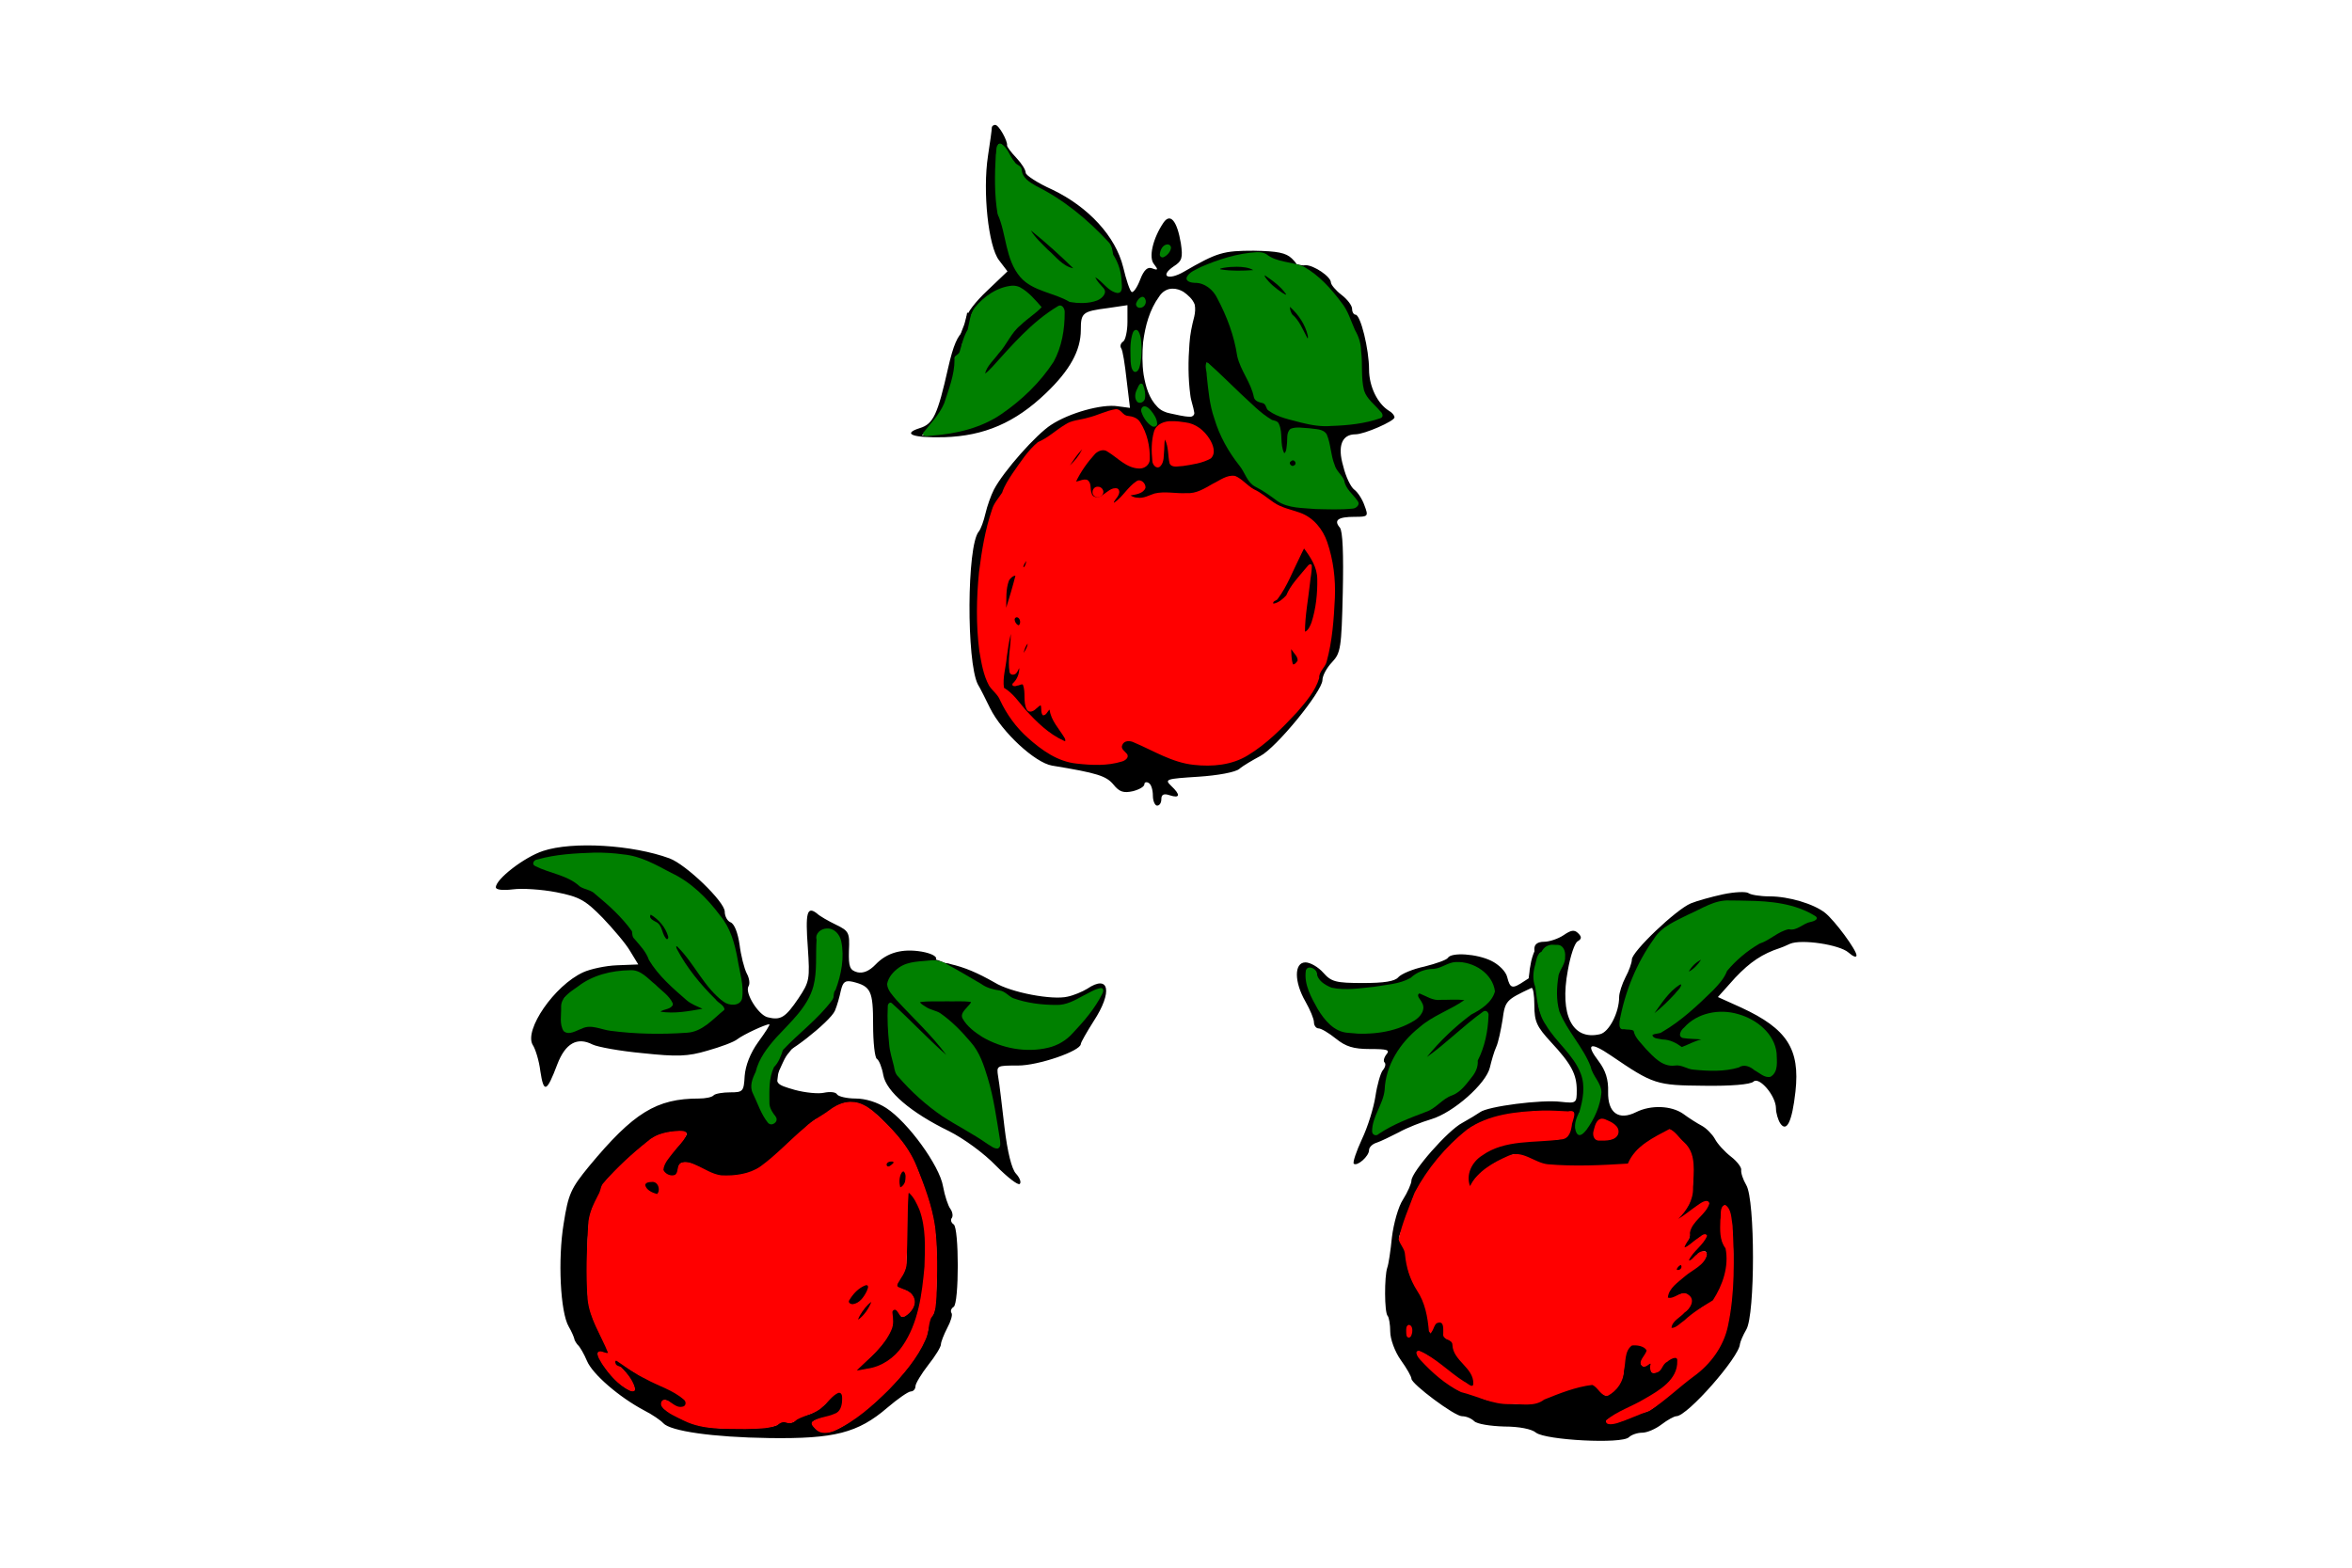 <?xml version="1.0" encoding="UTF-8" standalone="no"?>
<!-- Generator: Adobe Illustrator 24.1.2, SVG Export Plug-In . SVG Version: 6.00 Build 0)  -->

<svg
   version="1.1"
   id="Слой_1"
   x="0px"
   y="0px"
   viewBox="0 0 900 600"
   style="enable-background:new 0 0 900 600;"
   xml:space="preserve"
   sodipodi:docname="Флаг_муниципального_района_«Корочанский_район».svg"
   inkscape:version="1.2.1 (9c6d41e410, 2022-07-14)"
   xmlns:inkscape="http://www.inkscape.org/namespaces/inkscape"
   xmlns:sodipodi="http://sodipodi.sourceforge.net/DTD/sodipodi-0.dtd"
   xmlns="http://www.w3.org/2000/svg"
   xmlns:svg="http://www.w3.org/2000/svg"><defs
   id="defs131" /><sodipodi:namedview
   id="namedview129"
   pagecolor="#ffffff"
   bordercolor="#000000"
   borderopacity="0.25"
   inkscape:showpageshadow="2"
   inkscape:pageopacity="0.0"
   inkscape:pagecheckerboard="0"
   inkscape:deskcolor="#d1d1d1"
   showgrid="false"
   inkscape:zoom="3.7900923"
   inkscape:cx="493.91937"
   inkscape:cy="462.91749"
   inkscape:window-width="1920"
   inkscape:window-height="991"
   inkscape:window-x="-9"
   inkscape:window-y="-9"
   inkscape:window-maximized="1"
   inkscape:current-layer="g1398" />
<style
   type="text/css"
   id="style98">
	.st0{fill:#FFFFFF;}
	.st1{fill:#0083D6;}
	.st2{fill:#364334;stroke:#FFFFFE;stroke-width:2.835;stroke-miterlimit:11.339;}
	.st3{fill:#FFFFFF;stroke:#D6D6D6;stroke-width:0.312;stroke-miterlimit:11.339;}
	.st4{fill:#07819B;stroke:#077B93;stroke-width:1.926;}
	.st5{fill:#FFFFFF;stroke:#F4F4F4;stroke-width:2.084;}
</style>
<path
   class="st0"
   d="M0,0h900v600H0V0z"
   id="path100" />


<g
   id="g1398"
   transform="matrix(1.622,0,0,1.579,145.948,17.797)"><g
     transform="matrix(0.1,0,0,-0.1,0,353)"
     fill="#000000"
     stroke="none"
     id="g118"><path
       d="m 1440,3333 c 0,-5 -4,-35 -9,-68 -13,-87 1,-220 26,-253 l 20,-27 -48,-47 c -27,-26 -49,-55 -48,-65 0,-16 1,-16 9,2 12,31 53,64 86,71 23,4 34,0 54,-21 l 25,-27 -38,-31 c -20,-18 -37,-36 -37,-41 0,-4 -13,-24 -30,-43 -16,-18 -30,-39 -30,-46 1,-11 13,0 70,68 28,34 101,95 112,95 11,0 10,-44 -3,-95 -8,-32 -27,-61 -68,-104 -63,-66 -124,-99 -202,-108 l -54,-6 28,32 c 15,18 30,45 33,59 3,15 10,40 15,56 5,15 6,32 3,37 -3,5 0,9 5,9 6,0 11,10 11,23 0,13 6,29 13,36 10,11 8,11 -9,1 -14,-9 -25,-34 -37,-89 -25,-114 -35,-136 -67,-146 -43,-14 -16,-24 58,-22 94,3 167,35 240,107 56,55 82,103 82,153 0,42 4,45 64,53 l 46,7 v -41 c 0,-22 -5,-44 -10,-47 -6,-4 -8,-11 -5,-16 4,-5 9,-40 13,-77 l 8,-68 -29,4 c -37,6 -114,-16 -157,-45 -35,-23 -112,-112 -135,-157 -7,-14 -16,-40 -20,-58 -4,-18 -11,-38 -16,-44 -28,-35 -29,-315 -2,-370 6,-10 19,-37 29,-58 28,-58 106,-132 146,-139 107,-18 128,-25 145,-46 14,-18 24,-21 46,-16 15,4 27,11 27,17 0,5 5,6 10,3 6,-3 10,-17 10,-31 0,-13 5,-24 10,-24 6,0 10,7 10,16 0,11 6,14 20,9 24,-8 26,1 3,23 -16,16 -12,17 64,22 46,3 88,11 97,19 9,8 31,21 49,31 38,20 146,156 147,184 0,11 10,30 23,44 20,22 22,34 25,168 2,93 0,150 -7,158 -15,18 -4,26 35,26 32,0 33,1 23,28 -5,15 -16,32 -24,38 -8,6 -20,31 -26,57 -14,49 -3,77 29,77 21,0 92,32 92,41 0,5 -6,12 -13,16 -27,17 -47,59 -47,100 0,49 -20,133 -32,133 -4,0 -8,6 -8,14 0,8 -11,23 -25,34 -14,11 -25,25 -25,30 0,14 -40,42 -60,42 -13,-1 -13,-2 1,-10 36,-21 89,-83 101,-118 6,-20 16,-41 20,-46 4,-6 8,-39 8,-73 0,-55 4,-67 25,-89 14,-14 25,-27 25,-28 0,-11 -108,-28 -145,-23 -66,9 -125,30 -125,44 0,7 -7,13 -15,13 -8,0 -15,7 -15,15 0,8 -9,30 -20,50 -11,20 -20,44 -20,54 0,28 -31,113 -52,144 -12,17 -28,27 -45,27 -38,0 -23,20 32,42 61,24 125,34 134,20 3,-5 22,-13 41,-17 34,-7 34,-6 18,11 -14,14 -34,18 -90,19 -72,0 -86,-4 -165,-51 -37,-22 -58,-11 -24,13 20,13 22,21 17,56 -9,55 -25,74 -41,50 -25,-38 -36,-85 -22,-101 10,-13 9,-15 -4,-10 -11,5 -20,-3 -29,-27 -7,-19 -16,-32 -20,-30 -4,2 -13,29 -20,60 -18,75 -82,146 -167,188 -35,16 -63,35 -63,41 0,7 -10,23 -22,36 -13,14 -22,27 -22,30 2,10 -19,50 -28,50 -4,0 -8,-3 -8,-7 z m 61,-93 c 5,0 9,-8 9,-18 0,-13 17,-26 53,-43 48,-22 171,-132 159,-144 -3,-2 0,-10 5,-17 15,-19 24,-76 13,-83 -6,-3 -21,6 -35,22 -13,15 -25,23 -25,17 0,-6 7,-17 15,-24 12,-10 13,-16 4,-26 -12,-15 -71,-19 -83,-6 -4,4 -11,7 -14,8 -9,1 -43,14 -68,26 -29,14 -53,58 -60,112 -4,26 -11,49 -15,52 -10,6 -12,167 -2,177 3,4 13,-6 21,-23 8,-16 18,-30 23,-30 z m 351,-212 c -7,-7 -12,-8 -12,-2 0,14 12,26 19,19 2,-3 -1,-11 -7,-17 z m 52,-107 c 15,-16 16,-25 7,-58 -13,-46 -14,-157 -2,-199 10,-34 13,-33 -52,-19 -70,15 -80,201 -15,283 15,18 42,15 62,-7 z m -104,-11 c 0,-5 -5,-10 -11,-10 -5,0 -7,5 -4,10 3,6 8,10 11,10 2,0 4,-4 4,-10 z m -10,-114 c 0,-25 -4,-48 -10,-51 -6,-4 -10,13 -10,44 0,28 5,51 10,51 6,0 10,-20 10,-44 z m 315,-176 c 11,0 15,-11 15,-40 0,-22 5,-40 10,-40 6,0 10,15 10,33 0,32 0,32 45,29 44,-4 44,-4 51,-48 3,-25 13,-51 20,-59 8,-7 14,-18 14,-24 0,-6 9,-20 20,-31 28,-28 11,-33 -84,-28 -58,2 -80,8 -98,24 -13,12 -31,24 -41,27 -9,4 -20,15 -24,24 -3,10 -12,25 -19,33 -36,44 -64,112 -70,176 l -7,68 71,-72 c 39,-40 78,-72 87,-72 z m -309,53 c -11,-11 -19,6 -11,24 8,17 8,17 12,0 3,-10 2,-21 -1,-24 z m 30,-60 c -8,-9 -36,30 -29,40 3,5 12,-1 20,-13 8,-12 12,-24 9,-27 z m -81,27 c 3,-5 15,-10 25,-10 20,0 40,-50 40,-97 0,-32 -39,-30 -75,3 -34,31 -47,26 -83,-30 -23,-37 -23,-38 -3,-31 17,5 21,2 21,-14 0,-29 18,-36 41,-15 22,20 38,12 19,-11 -7,-8 -8,-15 -3,-15 5,0 19,14 32,30 12,17 26,28 32,25 16,-11 10,-23 -13,-28 -21,-3 -22,-4 -4,-12 11,-5 26,-3 38,4 12,7 36,10 61,6 28,-4 50,-1 67,9 67,40 69,41 93,18 13,-12 27,-22 31,-22 4,0 16,-9 28,-20 11,-10 35,-22 52,-26 62,-13 90,-57 101,-155 7,-67 -10,-215 -26,-225 -5,-3 -9,-11 -9,-19 0,-42 -123,-174 -187,-201 -55,-24 -131,-17 -193,16 -30,17 -60,30 -67,30 -19,0 -27,-21 -12,-31 37,-22 -69,-38 -136,-19 -50,14 -126,83 -146,134 -7,17 -18,34 -25,38 -20,13 -38,109 -37,198 2,101 27,236 48,260 8,9 15,20 15,24 0,14 72,116 82,116 6,0 23,11 40,25 16,14 37,25 46,26 9,0 33,6 52,13 45,18 48,18 55,6 z m 161,-26 c 38,-8 72,-69 45,-83 -9,-4 -33,-11 -53,-14 -36,-5 -38,-4 -38,21 0,15 -4,33 -9,41 -5,8 -8,0 -7,-24 0,-22 -4,-40 -11,-42 -9,-3 -13,8 -13,39 0,64 18,76 86,62 z m -206,-164 c 0,-5 -4,-10 -10,-10 -5,0 -10,5 -10,10 0,6 5,10 10,10 6,0 10,-4 10,-10 z"
       id="path64" /><path
       d="m 1526,3088 c 17,-32 85,-98 101,-98 9,0 14,1 12,3 -2,1 -31,27 -63,57 -32,30 -55,48 -50,38 z"
       id="path66" /><path
       d="m 2140,2520 c 0,-5 5,-10 10,-10 6,0 10,5 10,10 0,6 -4,10 -10,10 -5,0 -10,-4 -10,-10 z"
       id="path68" /><path
       d="m 1629,2528 c -17,-24 -18,-29 -6,-19 18,14 42,51 33,51 -3,0 -15,-15 -27,-32 z"
       id="path70" /><path
       d="m 2146,2255 c -16,-36 -33,-65 -37,-65 -5,0 -9,-5 -9,-10 0,-6 8,-5 20,2 11,7 20,17 20,21 0,5 12,23 27,41 l 26,31 -7,-60 c -15,-113 -15,-118 2,-101 8,8 18,43 21,78 5,51 3,69 -12,96 -11,17 -20,32 -20,32 -1,0 -15,-29 -31,-65 z"
       id="path72" /><path
       d="m 1515,2279 c -4,-6 -5,-12 -2,-15 2,-3 7,2 10,11 7,17 1,20 -8,4 z"
       id="path74" /><path
       d="m 1476,2234 c -3,-9 -6,-32 -5,-52 0,-37 0,-37 14,13 8,28 14,51 15,53 1,10 -19,-1 -24,-14 z"
       id="path76" /><path
       d="m 1490,2141 c 0,-6 5,-13 10,-16 6,-3 10,1 10,9 0,9 -4,16 -10,16 -5,0 -10,-4 -10,-9 z"
       id="path78" /><path
       d="m 1475,2073 c -3,-27 -8,-60 -10,-75 -3,-16 0,-28 5,-28 6,0 23,-18 39,-40 29,-40 99,-96 108,-86 3,3 -4,17 -16,32 -11,15 -21,34 -21,43 0,14 -2,14 -10,1 -8,-13 -10,-12 -10,5 0,15 -3,16 -12,7 -20,-20 -28,-14 -28,24 0,30 -3,35 -17,29 -15,-5 -16,-4 -5,6 6,7 11,22 11,34 -1,16 -2,17 -6,3 -2,-10 -9,-18 -14,-18 -7,0 -8,20 -4,55 4,30 5,55 2,55 -3,0 -8,-21 -12,-47 z"
       id="path80" /><path
       d="m 1516,2075 c -9,-26 -7,-32 5,-12 6,10 9,21 6,23 -2,3 -7,-2 -11,-11 z"
       id="path82" /><path
       d="m 2144,2051 c 1,-22 4,-27 14,-19 10,8 10,14 0,27 -7,9 -13,17 -14,19 -1,1 -1,-11 0,-27 z"
       id="path84" /><path
       d="m 2142,1990 c 0,-14 2,-19 5,-12 2,6 2,18 0,25 -3,6 -5,1 -5,-13 z"
       id="path86" /><path
       d="m 1973,2992 c -7,-4 13,-8 44,-9 38,-1 52,2 42,8 -17,11 -70,12 -86,1 z"
       id="path88" /><path
       d="m 2080,2974 c 0,-12 52,-55 58,-49 3,3 -7,17 -22,30 -31,26 -36,29 -36,19 z"
       id="path90" /><path
       d="m 2140,2898 c 0,-9 5,-20 10,-23 6,-4 17,-21 24,-38 11,-25 15,-27 15,-11 1,11 -10,35 -24,54 -16,22 -25,28 -25,18 z"
       id="path92" /><path
       d="m 381,1580 c -44,-15 -111,-68 -111,-88 0,-6 16,-8 40,-5 22,3 68,0 103,-7 54,-11 68,-19 109,-62 25,-27 55,-63 65,-81 l 19,-32 -50,-2 c -27,-1 -63,-9 -80,-17 -68,-32 -140,-140 -119,-176 6,-9 15,-38 18,-64 8,-54 15,-51 40,17 19,51 47,67 83,48 12,-6 65,-16 118,-21 82,-9 107,-8 153,6 31,9 63,21 71,28 14,11 66,36 75,36 3,0 -9,-19 -26,-43 -19,-27 -30,-57 -32,-82 -2,-38 -4,-40 -34,-40 -17,0 -35,-3 -39,-7 -4,-5 -20,-8 -35,-8 -100,0 -154,-34 -259,-164 -43,-54 -49,-67 -60,-139 -14,-87 -8,-215 12,-250 7,-12 12,-25 13,-29 0,-3 4,-10 8,-15 5,-4 15,-22 22,-39 13,-32 76,-88 135,-120 19,-10 39,-24 45,-31 17,-19 115,-34 251,-36 152,-2 208,12 278,74 24,21 49,39 55,39 6,0 11,6 11,13 0,6 14,30 30,51 17,22 30,44 30,50 0,6 7,24 15,40 8,15 13,32 10,36 -3,5 -1,11 5,15 13,8 13,192 0,200 -6,4 -8,11 -4,16 3,5 1,15 -4,22 -5,7 -13,31 -17,54 -8,50 -83,156 -134,190 -21,14 -49,23 -72,23 -21,0 -41,5 -44,10 -3,6 -17,7 -31,4 -13,-3 -44,0 -69,7 -44,13 -45,15 -39,44 6,26 5,28 -9,17 -17,-15 -22,-108 -6,-118 12,-7 11,-24 -1,-24 -6,0 -15,12 -21,28 -6,15 -15,35 -20,45 -6,10 -6,24 0,35 5,9 9,20 10,25 2,20 33,65 66,97 57,54 77,101 74,173 -2,54 0,62 16,66 31,6 46,-27 39,-84 -4,-27 -11,-55 -15,-61 -5,-6 -7,-13 -4,-16 5,-5 -55,-70 -99,-105 -15,-13 -26,-27 -24,-33 4,-14 117,76 128,103 5,12 11,34 14,49 5,21 10,25 28,21 43,-11 48,-22 48,-104 0,-43 4,-80 9,-83 5,-3 12,-21 15,-39 7,-40 65,-91 155,-136 35,-18 83,-54 111,-84 27,-28 52,-48 56,-44 4,4 0,15 -9,25 -10,11 -20,52 -27,112 -6,52 -12,107 -15,123 -4,27 -4,27 47,27 48,0 147,35 148,52 0,4 14,29 30,55 46,72 37,115 -15,79 -11,-7 -32,-16 -46,-19 -36,-9 -134,10 -172,34 -41,24 -71,37 -105,45 -21,5 -19,1 13,-16 22,-13 49,-29 60,-36 11,-8 27,-14 36,-14 9,0 22,-6 28,-14 6,-7 38,-16 71,-20 53,-6 65,-4 105,19 25,15 45,23 45,19 0,-20 -66,-106 -95,-124 -61,-37 -167,-18 -220,40 -17,19 -17,21 0,40 18,20 17,20 -56,20 -67,-1 -72,-2 -55,-15 11,-8 25,-15 30,-15 16,0 84,-68 101,-100 15,-28 32,-90 41,-145 2,-16 6,-42 9,-57 5,-34 2,-34 -38,-5 -18,12 -48,30 -67,41 -46,24 -135,107 -136,126 -1,8 -4,22 -7,30 -8,19 -14,130 -7,130 3,0 38,-35 79,-77 40,-43 67,-66 60,-51 -8,15 -45,58 -82,97 -60,61 -67,73 -57,90 14,27 42,41 79,41 42,0 39,18 -4,26 -46,8 -82,-2 -109,-31 -15,-16 -29,-22 -43,-19 -18,5 -21,13 -20,52 2,44 0,48 -30,63 -18,9 -39,21 -46,28 -23,18 -27,1 -21,-83 5,-77 4,-83 -22,-123 -31,-47 -42,-54 -73,-46 -22,6 -54,59 -45,75 4,6 2,20 -4,31 -6,12 -14,44 -17,70 -4,28 -12,50 -21,54 -8,3 -14,15 -14,26 0,24 -91,114 -130,129 -87,33 -229,42 -299,18 z m 253,-29 c 16,-9 45,-25 66,-36 49,-26 114,-103 127,-150 10,-37 22,-104 23,-127 0,-22 -5,-28 -21,-28 -24,0 -45,22 -96,100 -20,30 -38,49 -41,42 -4,-13 52,-93 91,-131 l 25,-23 -33,-29 c -31,-28 -37,-29 -127,-29 -52,0 -110,5 -127,11 -25,9 -38,9 -57,-2 -21,-11 -27,-11 -35,1 -7,12 -3,71 5,76 0,0 17,13 37,28 23,17 55,29 86,32 47,6 50,5 93,-37 44,-43 44,-43 20,-50 -43,-11 0,-19 55,-10 46,7 48,8 22,16 -27,7 -117,100 -117,121 0,6 -9,19 -20,29 -11,10 -17,21 -15,26 7,10 -92,109 -109,109 -8,0 -19,6 -25,14 -6,7 -32,19 -56,26 -25,7 -45,16 -45,20 0,14 121,28 185,22 33,-2 73,-12 89,-21 z m 557,-633 c 54,-58 66,-82 98,-180 16,-51 21,-92 21,-172 0,-59 -4,-108 -10,-111 -5,-3 -10,-15 -10,-27 0,-51 -86,-161 -179,-227 -48,-34 -72,-39 -90,-17 -10,11 -5,16 26,23 31,7 39,14 41,36 4,34 -11,35 -36,3 -10,-14 -31,-28 -46,-32 -14,-3 -29,-10 -31,-15 -3,-4 -12,-6 -19,-3 -8,3 -17,1 -21,-5 -3,-7 -42,-11 -92,-11 -67,0 -96,5 -130,21 -23,11 -46,25 -49,31 -9,15 5,23 18,10 16,-16 38,-15 38,1 0,7 -21,23 -47,35 -55,25 -84,42 -107,61 -11,9 -16,10 -16,2 0,-6 4,-11 9,-11 11,0 44,-50 37,-57 -8,-8 -47,23 -67,54 -23,34 -24,44 -3,36 13,-5 14,-2 6,13 -46,93 -47,97 -46,208 0,84 4,118 17,141 9,17 17,35 17,40 0,13 96,105 127,123 23,12 73,17 73,6 0,-4 -14,-22 -31,-41 -16,-19 -28,-40 -26,-46 6,-18 37,-21 37,-3 0,26 18,28 58,5 31,-18 46,-21 84,-15 40,6 56,17 112,72 37,35 69,64 72,64 3,0 17,9 31,20 45,35 80,27 134,-32 z"
       id="path94" /><path
       d="m 630,1421 c 0,-5 7,-11 15,-15 8,-3 15,-12 15,-20 0,-8 5,-18 10,-21 17,-11 11,21 -9,43 -19,23 -31,28 -31,13 z"
       id="path96" /><path
       d="m 1190,819 c 0,-5 5,-7 10,-4 6,3 10,8 10,11 0,2 -4,4 -10,4 -5,0 -10,-5 -10,-11 z"
       id="path98" /><path
       d="m 1228,804 c -5,-4 -8,-16 -8,-28 0,-14 3,-17 11,-9 6,6 9,19 7,28 -1,9 -6,13 -10,9 z"
       id="path100-2" /><path
       d="m 620,770 c 0,-5 8,-14 18,-19 14,-7 18,-6 18,10 0,12 -7,19 -18,19 -10,0 -18,-4 -18,-10 z"
       id="path102-5" /><path
       d="m 1240,685 c 0,-115 0,-115 -16,-140 -13,-21 -13,-23 6,-28 28,-7 36,-35 15,-55 -13,-13 -19,-14 -22,-4 -8,20 -25,14 -18,-8 7,-23 -16,-64 -59,-103 l -31,-29 35,6 c 72,13 117,87 130,218 11,94 2,162 -24,199 -16,23 -16,21 -16,-56 z"
       id="path104" /><path
       d="m 1117,512 c -21,-23 -21,-32 -2,-32 12,0 35,28 35,44 0,12 -17,5 -33,-12 z"
       id="path106" /><path
       d="m 1143,478 c -20,-26 -26,-41 -15,-34 12,7 36,46 29,46 -3,0 -9,-6 -14,-12 z"
       id="path108" /><path
       d="m 3165,1475 c -27,-6 -62,-16 -76,-22 -35,-15 -139,-117 -139,-136 0,-8 -7,-28 -15,-43 -8,-16 -15,-38 -15,-48 0,-38 -24,-85 -45,-90 -65,-16 -96,46 -76,155 6,35 16,66 23,70 10,6 10,11 1,20 -9,9 -17,7 -34,-5 -13,-9 -34,-16 -46,-16 -15,0 -23,-6 -23,-17 0,-13 3,-14 12,-5 7,7 22,12 35,12 18,0 23,-6 23,-24 0,-14 -4,-28 -10,-31 -5,-3 -10,-29 -10,-57 0,-43 6,-60 40,-109 22,-32 40,-65 40,-72 0,-7 7,-23 16,-35 13,-19 13,-28 3,-60 -6,-20 -19,-45 -27,-55 -16,-18 -17,-18 -24,0 -6,16 -7,16 -14,-4 -6,-21 -13,-23 -68,-23 -109,0 -184,-44 -173,-101 4,-22 5,-23 11,-4 6,17 57,56 76,59 3,1 10,5 17,9 6,4 27,-1 45,-11 28,-16 51,-19 131,-17 54,1 99,4 100,6 1,2 7,13 13,24 6,11 28,29 48,39 l 37,20 27,-27 c 23,-24 27,-35 26,-87 -1,-49 -5,-65 -24,-85 -33,-35 -18,-31 25,6 41,36 50,17 10,-21 -14,-13 -23,-30 -21,-37 3,-7 1,-15 -4,-18 -6,-4 -10,-11 -10,-17 0,-6 10,-2 23,10 35,33 45,26 12,-8 -16,-16 -26,-32 -23,-35 3,-3 11,1 18,10 16,19 31,20 24,0 -3,-8 -21,-24 -40,-36 -34,-21 -61,-56 -50,-66 3,-3 12,0 20,6 8,7 20,10 26,6 17,-11 11,-32 -15,-49 -24,-16 -34,-36 -17,-36 4,0 21,14 39,30 18,17 37,30 42,30 30,0 65,130 39,146 -11,7 -10,94 1,94 16,0 24,-87 18,-190 -6,-125 -28,-173 -99,-227 -29,-23 -63,-50 -75,-62 -12,-12 -27,-21 -33,-21 -6,0 -21,-5 -33,-12 -27,-15 -57,-20 -57,-10 0,4 26,19 58,34 73,34 112,69 112,103 0,23 -2,24 -20,15 -11,-6 -20,-15 -20,-19 0,-5 -6,-11 -14,-14 -10,-4 -12,1 -9,16 4,17 3,19 -6,7 -5,-8 -13,-11 -17,-7 -4,3 -1,13 6,22 15,18 13,20 -16,29 -23,7 -34,-13 -34,-65 0,-14 -9,-34 -21,-45 -20,-18 -21,-18 -35,0 -13,19 -15,19 -74,1 -34,-10 -63,-22 -66,-27 -9,-14 -110,-9 -140,7 -16,8 -36,15 -44,15 -19,0 -116,87 -107,96 3,4 19,-4 36,-17 97,-78 101,-80 101,-53 0,9 -11,27 -25,40 -14,13 -25,32 -25,44 0,11 -6,19 -12,17 -8,-1 -12,7 -10,21 4,30 -25,30 -31,-1 -2,-12 -5,-3 -6,20 0,27 -10,56 -26,79 -14,20 -25,51 -25,68 0,18 -5,37 -12,44 -9,9 -9,17 0,34 6,13 16,42 22,65 11,43 74,129 129,174 39,33 126,52 209,47 l 62,-3 6,32 c 9,46 -2,78 -39,121 -46,52 -67,88 -67,114 0,13 -3,33 -6,45 -6,21 -8,21 -27,8 -29,-20 -34,-19 -41,9 -3,14 -20,31 -38,40 -34,17 -94,21 -102,7 -3,-5 -28,-14 -55,-21 -28,-6 -55,-18 -62,-26 -8,-10 -34,-14 -83,-14 -65,0 -75,3 -94,25 -12,14 -31,25 -42,25 -27,0 -27,-47 0,-95 11,-20 20,-42 20,-50 0,-8 5,-15 11,-15 6,0 24,-11 41,-25 23,-19 41,-25 80,-25 41,0 48,-2 39,-13 -6,-8 -8,-17 -4,-20 3,-4 1,-12 -5,-19 -5,-7 -13,-35 -17,-63 -4,-27 -18,-74 -32,-104 -13,-29 -22,-56 -19,-59 8,-7 36,18 36,33 0,7 8,15 18,18 9,3 33,15 52,25 19,11 54,25 77,32 52,16 129,86 138,125 4,17 10,39 15,50 5,11 11,41 15,66 6,46 8,48 68,77 4,2 7,-17 7,-42 0,-40 6,-52 39,-89 48,-53 61,-78 61,-117 0,-31 -1,-32 -37,-28 -46,6 -173,-11 -191,-25 -7,-5 -26,-17 -42,-26 -34,-18 -120,-119 -120,-140 0,-7 -9,-28 -20,-46 -11,-17 -22,-58 -26,-91 -3,-32 -8,-66 -11,-74 -7,-21 -7,-109 1,-117 3,-3 6,-21 6,-38 0,-18 11,-49 25,-69 14,-20 25,-40 25,-45 0,-13 102,-91 119,-91 10,0 22,-5 29,-12 7,-7 38,-12 71,-13 35,0 65,-6 75,-15 23,-18 202,-28 219,-11 6,6 20,11 31,11 12,0 32,9 46,20 14,11 30,20 35,20 26,0 149,144 150,175 1,6 7,21 15,35 21,36 21,314 0,350 -8,14 -13,30 -12,37 1,6 -10,21 -24,32 -15,12 -32,31 -38,43 -6,11 -20,26 -31,32 -11,6 -31,19 -44,29 -28,20 -76,22 -111,4 -41,-21 -67,-2 -66,49 1,30 -6,52 -22,74 -32,43 -21,49 29,14 100,-70 107,-72 219,-73 63,-1 110,3 117,10 13,13 53,-34 53,-65 0,-11 5,-28 10,-36 15,-23 28,3 36,77 11,103 -20,152 -127,203 l -56,26 41,47 c 35,38 64,58 106,72 3,1 13,5 23,10 27,12 117,-2 138,-21 11,-10 19,-13 19,-7 0,13 -51,84 -74,103 -27,22 -86,40 -131,40 -23,0 -45,4 -50,8 -6,4 -32,3 -60,-3 z m 190,-41 c 32,-15 36,-19 20,-22 -11,-2 -26,-9 -33,-15 -7,-5 -15,-7 -19,-4 -3,4 -18,-2 -33,-13 -16,-11 -31,-20 -35,-20 -14,0 -85,-62 -85,-74 0,-22 -136,-146 -160,-146 -11,0 -18,-4 -15,-10 3,-5 16,-10 29,-10 12,0 27,-5 34,-12 8,-8 15,-8 24,0 7,5 27,12 43,15 22,4 18,5 -12,4 -54,-1 -59,4 -29,32 69,65 206,12 206,-79 0,-49 -13,-57 -47,-30 -18,14 -30,17 -37,10 -12,-12 -123,-14 -130,-1 -3,4 -16,6 -28,4 -18,-3 -33,6 -60,35 -20,22 -34,43 -31,46 4,3 -4,6 -16,6 -25,0 -25,2 1,90 18,61 67,144 92,157 12,6 44,23 71,37 45,24 58,27 130,23 51,-2 94,-10 120,-23 z m -774,-136 c 14,-6 31,-23 37,-37 10,-21 9,-28 -10,-48 -12,-13 -27,-23 -33,-23 -12,0 -115,-103 -115,-116 0,-3 24,14 53,40 75,67 86,76 93,76 10,0 -6,-93 -18,-108 -6,-7 -8,-15 -5,-18 9,-9 -43,-74 -58,-74 -6,0 -19,-8 -29,-18 -9,-11 -35,-25 -59,-32 -23,-8 -54,-22 -69,-33 -27,-18 -28,-18 -28,0 0,10 7,31 15,47 8,15 15,36 15,45 0,73 54,148 136,188 30,14 54,29 54,32 0,4 -18,5 -40,3 -23,-2 -47,1 -55,8 -20,17 -32,5 -15,-15 44,-53 -158,-107 -210,-55 -45,45 -79,147 -45,134 8,-4 13,-10 10,-15 -3,-4 6,-16 20,-25 23,-15 37,-16 112,-7 59,8 91,16 98,27 7,9 23,16 36,16 13,0 31,5 39,10 20,13 41,12 71,-2 z m 324,-381 c 23,-17 12,-37 -21,-37 -25,0 -28,7 -18,34 7,20 15,20 39,3 z M 2427,408 c -3,-8 -6,-5 -6,6 -1,11 2,17 5,13 3,-3 4,-12 1,-19 z"
       id="path110" /><path
       d="m 3091,1304 c -7,-8 -11,-17 -9,-20 3,-2 13,5 23,16 10,11 14,20 9,20 -5,-1 -15,-8 -23,-16 z"
       id="path112" /><path
       d="m 3030,1229 c -43,-54 -44,-66 -2,-24 23,22 41,43 42,48 1,16 -16,5 -40,-24 z"
       id="path114" /><path
       d="m 3055,570 c -3,-5 -1,-10 4,-10 6,0 11,5 11,10 0,6 -2,10 -4,10 -3,0 -8,-4 -11,-10 z"
       id="path116" /></g><path
     style="fill:#000000;fill-rule:evenodd;stroke-width:0.75"
     id="path1013"
     d="m 271.817,227.042 c 0.04,-0.403 0.084,-0.804 0.133,-1.206 0.038,-0.318 0.106,-0.63 0.137,-0.949 0.005,-0.309 0.051,-0.611 0.106,-0.914 0.057,-0.306 0.091,-0.616 0.154,-0.92 0.064,-0.243 0.113,-0.49 0.151,-0.738 0.06,-0.295 0.131,-0.589 0.217,-0.878 0.073,-0.25 0.148,-0.498 0.245,-0.74 0.07,-0.205 0.163,-0.4 0.239,-0.602 0.044,-0.099 0.055,-0.293 0.171,-0.347 0.013,-0.006 0.029,0.001 0.044,0.002 0.115,0.08 0.248,0.112 0.382,0.072 0.148,-0.087 0.257,-0.232 0.345,-0.376 0.12,-0.2 0.201,-0.42 0.297,-0.632 0.07,-0.143 0.132,-0.294 0.226,-0.424 0.076,-0.109 0.134,-0.229 0.202,-0.343 0.038,-0.068 0.017,-0.038 0.059,-0.092 0,0 -1.212,-0.717 -1.212,-0.717 v 0 c -0.049,0.07 -0.027,0.035 -0.065,0.104 -0.065,0.111 -0.121,0.228 -0.195,0.334 -0.097,0.139 -0.161,0.298 -0.231,0.451 -0.093,0.207 -0.169,0.422 -0.29,0.615 -0.066,0.104 -0.156,0.243 -0.285,0.266 -0.136,-0.017 -0.265,-0.092 -0.401,-0.041 -0.156,0.106 -0.23,0.267 -0.271,0.448 -0.071,0.203 -0.164,0.397 -0.232,0.601 -0.098,0.246 -0.176,0.498 -0.245,0.754 -0.089,0.293 -0.155,0.593 -0.233,0.889 -0.046,0.246 -0.071,0.497 -0.138,0.739 -0.066,0.305 -0.107,0.615 -0.16,0.923 -0.051,0.307 -0.112,0.611 -0.111,0.924 -0.029,0.319 -0.092,0.633 -0.124,0.952 -0.048,0.398 -0.078,0.799 -0.158,1.192 0,0 1.244,0.653 1.244,0.653 z" /><path
     style="fill:#000000;fill-rule:evenodd;stroke-width:0.75"
     id="path1019"
     d="m 130.384,221.785 c 0.029,0.002 0.059,0.003 0.088,0.007 0.046,0.005 0.091,0.013 0.137,0.018 0.064,0.008 0.128,0.014 0.191,0.023 0.197,0.027 0.332,0.05 0.529,0.094 0.1,0.022 0.199,0.049 0.298,0.073 0.275,0.076 0.546,0.168 0.811,0.276 0.196,0.08 0.388,0.172 0.582,0.258 0.291,0.119 0.573,0.259 0.867,0.369 0.038,0.012 0.075,0.024 0.113,0.036 0.077,0.025 0.129,0.044 0.207,0.062 0.033,0.008 0.067,0.013 0.1,0.019 0.12,0.023 0.1,0.02 0.224,0.046 0.132,0.036 0.268,0.058 0.4,0.094 0.04,0.011 0.097,0.03 0.138,0.043 0.082,0.03 0.165,0.057 0.243,0.095 0,0 -1.093,-0.858 -1.093,-0.858 v 0 c -0.077,-0.024 -0.153,-0.049 -0.231,-0.069 -0.168,-0.041 -0.34,-0.063 -0.508,-0.104 -0.213,-0.05 -0.427,-0.1 -0.632,-0.178 -0.274,-0.106 -0.544,-0.224 -0.815,-0.336 -0.183,-0.079 -0.366,-0.159 -0.555,-0.226 -0.253,-0.089 -0.513,-0.16 -0.772,-0.23 -0.105,-0.027 -0.209,-0.055 -0.315,-0.08 -0.099,-0.024 -0.198,-0.043 -0.297,-0.066 -0.227,-0.051 -0.303,-0.069 -0.52,-0.121 -0.053,-0.013 -0.107,-0.025 -0.16,-0.04 -0.045,-0.013 -0.089,-0.028 -0.134,-0.042 0,0 1.102,0.838 1.102,0.838 z" /><path
     style="fill:#000000;fill-rule:evenodd;stroke-width:0.75"
     id="path1025"
     d="m 137.095,72.022 c 0.189,-0.257 0.322,-0.547 0.454,-0.835 0.104,-0.261 0.223,-0.514 0.309,-0.782 0.093,-0.285 0.199,-0.566 0.297,-0.849 0.103,-0.26 0.209,-0.518 0.3,-0.783 0.164,-0.373 0.262,-0.768 0.366,-1.161 0.127,-0.591 0.287,-1.173 0.432,-1.759 0.062,-0.241 0.107,-0.485 0.151,-0.729 0,0 -1.216,-0.644 -1.216,-0.644 v 0 c -0.034,0.244 -0.072,0.488 -0.129,0.728 -0.143,0.585 -0.306,1.165 -0.435,1.753 -0.108,0.387 -0.222,0.771 -0.386,1.139 -0.093,0.264 -0.197,0.524 -0.298,0.785 -0.096,0.285 -0.206,0.564 -0.302,0.849 -0.086,0.262 -0.195,0.515 -0.296,0.772 -0.124,0.278 -0.249,0.562 -0.451,0.793 0,0 1.205,0.723 1.205,0.723 z" /><path
     style="fill:#000000;fill-rule:evenodd;stroke-width:0.75"
     id="path1027"
     d="m 217.353,53.065 c -1.024,-0.168 -2.016,-0.483 -3.002,-0.796 0,0 0.694,0.536 0.694,0.536 v 0 c 0.2,0.055 0.401,0.108 0.601,0.164 0.723,0.205 1.443,0.426 2.15,0.683 0.158,0.058 0.314,0.123 0.471,0.184 0.063,0.024 0.126,0.048 0.189,0.072 0,0 -1.103,-0.843 -1.103,-0.843 z" /><path
     style="fill:#ff0000;fill-rule:evenodd;stroke-width:0.207"
     d="m 148.08,341.112 c -2.807,-0.191 -5.363,1.185 -7.495,2.875 -2.334,1.78 -5.04,3.024 -7.122,5.138 -4.86,4.153 -9.108,8.998 -14.242,12.823 -3.493,2.479 -8.094,3.093 -12.326,2.871 -2.847,-0.36 -5.26,-2.152 -7.844,-3.266 -1.438,-0.712 -3.246,-1.387 -4.812,-0.745 -1.474,0.814 -0.634,2.944 -1.888,3.855 -1.334,0.588 -3.119,-0.307 -3.654,-1.601 0.198,-2.269 1.952,-4.043 3.242,-5.798 1.373,-1.879 3.257,-3.508 4.101,-5.709 0.036,-1.16 -1.57,-1.104 -2.385,-1.108 -3.469,0.188 -7.156,0.849 -9.809,3.281 -5.005,4.077 -9.736,8.54 -13.912,13.467 -1.037,1.06 -0.919,2.629 -1.68,3.83 -1.571,3.107 -3.11,6.344 -3.214,9.895 -0.467,7.944 -0.754,15.934 -0.184,23.88 0.573,6.283 4.231,11.68 6.437,17.401 -1.032,0.233 -2.25,-0.975 -3.156,-0.243 -0.452,1.382 0.742,2.714 1.32,3.887 2.249,3.384 4.98,6.734 8.685,8.567 0.615,0.324 1.86,0.365 1.631,-0.659 -0.569,-2.57 -2.317,-4.758 -4.101,-6.626 -0.53,-0.797 -1.805,-0.521 -2.029,-1.551 -0.223,-0.378 -0.075,-1.177 0.495,-0.702 2.906,2.02 5.762,4.172 8.964,5.747 3.968,2.273 8.583,3.582 12.011,6.676 0.858,0.622 0.745,2.15 -0.422,2.29 -2.183,0.495 -3.437,-1.74 -5.33,-2.209 -1.31,-0.318 -1.778,1.38 -1.108,2.261 1.786,2.215 4.606,3.247 7.06,4.541 5.932,2.962 12.747,2.521 19.181,2.629 3.332,-0.145 6.84,0.064 9.985,-1.213 0.79,-0.653 1.723,-1.301 2.82,-0.882 1.259,0.552 2.525,-0.08 3.434,-0.962 2.641,-1.494 5.915,-1.869 8.085,-4.169 1.699,-1.408 2.891,-3.526 4.933,-4.473 1.274,-0.227 1.216,1.587 1.175,2.409 -0.08,1.707 -0.556,3.811 -2.442,4.373 -2.219,1.05 -4.937,1.055 -6.945,2.552 -0.715,0.995 0.721,1.931 1.287,2.613 1.46,1.503 3.9,1.063 5.64,0.354 6.678,-3.141 12.186,-8.255 17.305,-13.472 4.449,-4.791 8.786,-9.919 11.376,-15.987 1.054,-2.228 0.851,-4.763 1.746,-6.999 1.637,-1.959 1.485,-4.676 1.714,-7.077 0.245,-7.501 0.421,-15.051 -0.453,-22.519 -0.984,-6.801 -3.365,-13.313 -5.889,-19.673 -2.806,-7.039 -8.142,-12.631 -13.657,-17.651 -1.828,-1.502 -4.093,-2.914 -6.527,-2.921 z m 12.213,19.259 c 0.514,-0.14 1.163,0.159 0.561,0.661 -0.416,0.348 -1.32,1.372 -1.828,0.717 -0.468,-0.817 0.561,-1.433 1.267,-1.378 z m 3.96,3.173 c 0.884,0.779 0.615,2.275 0.46,3.335 -0.217,0.728 -0.8,1.602 -1.524,1.81 -0.361,-1.533 -0.366,-3.389 0.488,-4.774 0.149,-0.169 0.335,-0.371 0.576,-0.371 z m -79.242,3.417 c 1.992,-0.315 2.961,2.682 1.684,3.903 -1.466,-0.422 -3.356,-1.251 -3.718,-2.896 0.103,-0.903 1.356,-0.994 2.034,-1.007 z m 80.917,3.513 c 1.586,1.411 2.472,3.499 3.295,5.423 2.106,5.9 1.796,12.29 1.597,18.448 -0.781,8.831 -1.89,18.17 -6.953,25.688 -2.484,3.73 -6.483,6.625 -11.018,7.261 -1.043,0.181 -2.536,0.56 -3.328,0.558 3.981,-3.983 8.627,-7.716 10.882,-13.025 0.802,-1.768 0.565,-3.71 0.343,-5.563 -0.173,-0.815 0.842,-1.405 1.356,-0.67 0.679,0.684 1.108,2.458 2.413,1.901 2.216,-1.197 4.189,-4.113 2.77,-6.594 -0.967,-1.843 -3.15,-2.192 -4.83,-3.05 -0.599,-0.774 0.502,-1.726 0.773,-2.449 1.193,-1.79 2.179,-3.81 2,-6.024 0.321,-7.233 0.125,-14.51 0.582,-21.72 0.031,-0.051 0.051,-0.178 0.118,-0.185 z m -13.279,29.829 c 0.887,0.221 0.163,1.515 -0.039,2.075 -0.862,1.775 -2.226,3.802 -4.327,4.078 -0.75,0.051 -1.67,-0.567 -1.054,-1.372 1.17,-1.999 2.858,-3.889 5.088,-4.74 0.109,-0.026 0.22,-0.045 0.332,-0.042 z m 1.446,5.467 c -0.83,2.162 -2.204,4.227 -4.047,5.653 -0.203,-0.132 0.306,-0.965 0.433,-1.274 0.96,-1.661 2.082,-3.285 3.624,-4.435 z"
     id="path1960"
     transform="scale(0.75)" /><path
     style="fill:#ff0000;fill-rule:evenodd;stroke-width:0.207"
     d="m 231.004,117.2 c -3.058,0.491 -5.813,2.062 -8.818,2.772 -2.391,0.753 -5.037,0.733 -7.151,2.245 -2.907,1.778 -5.367,4.296 -8.535,5.627 -3.249,2.801 -5.521,6.539 -7.932,10.043 -1.284,2.003 -2.607,4.047 -3.326,6.314 -1.115,1.78 -2.607,3.377 -3.186,5.476 -2.166,6.52 -3.238,13.358 -4.076,20.16 -0.818,8.473 -0.964,17.061 0.095,25.519 0.655,3.801 1.231,7.754 3.058,11.201 1.044,1.661 2.751,2.829 3.469,4.72 2.089,4.578 5.016,8.76 8.745,12.153 4.307,3.959 9.371,7.719 15.377,8.327 4.689,0.538 9.606,0.779 14.161,-0.667 1.056,-0.26 2.509,-1.372 1.574,-2.533 -0.651,-0.848 -2.017,-1.599 -1.395,-2.852 0.579,-1.494 2.481,-1.416 3.685,-0.77 6.154,2.669 11.994,6.511 18.819,7.227 5.783,0.661 11.947,0.1 16.967,-3.081 5.895,-3.66 10.752,-8.735 15.392,-13.834 2.803,-3.361 5.813,-6.842 7.055,-11.123 -0.144,-2.136 1.895,-3.385 2.349,-5.339 1.788,-6.694 2.259,-13.667 2.586,-20.563 0.254,-6.097 -0.479,-12.281 -2.415,-18.076 -1.378,-4.122 -4.299,-7.878 -8.457,-9.44 -2.822,-1.059 -5.863,-1.587 -8.351,-3.351 -2.062,-1.432 -3.934,-3.152 -6.221,-4.24 -2.144,-1.204 -3.661,-3.342 -5.92,-4.327 -2.615,-0.471 -4.854,1.472 -7.065,2.542 -2.527,1.469 -5.153,3.243 -8.244,3.013 -3.347,0.198 -6.756,-0.694 -10.064,0.121 -1.756,0.582 -3.435,1.656 -5.372,1.346 -0.791,0.008 -1.523,-0.328 -2.19,-0.722 1.695,-0.316 4.084,-0.583 4.727,-2.469 0.156,-1.394 -1.521,-3.114 -2.87,-2.098 -2.715,1.845 -4.24,4.969 -6.905,6.849 -0.553,0.259 0.246,-0.813 0.401,-1.056 0.72,-0.878 1.78,-2.528 0.609,-3.445 -1.876,-0.616 -3.379,1.295 -4.822,2.109 -0.955,0.99 -2.997,0.985 -3.354,-0.557 -0.565,-1.399 0.078,-3.461 -1.395,-4.36 -1.167,-0.416 -2.519,0.444 -3.502,0.528 1.52,-3.256 3.612,-6.263 5.992,-8.95 1.03,-1.012 2.715,-1.683 3.974,-0.657 3.153,1.948 5.863,5.283 9.837,5.402 1.746,0.109 3.421,-1.228 3.383,-3.046 0.088,-4.122 -0.816,-8.399 -3.031,-11.915 -0.809,-1.38 -2.377,-1.892 -3.875,-2.05 -1.697,-0.135 -2.088,-2.262 -3.779,-2.17 z m -10.637,13.094 c -0.918,1.923 -2.28,3.624 -3.819,5.088 1.193,-1.792 2.385,-3.604 3.856,-5.183 z m 69.853,31.947 c 2.114,2.898 4.144,6.147 4.155,9.862 0.086,4.696 -0.401,9.491 -1.805,14.011 -0.391,1.111 -1.104,2.717 -2.061,3.002 0.019,-5.223 1.024,-10.41 1.569,-15.612 0.156,-1.946 0.657,-3.902 0.566,-5.85 -0.726,-0.985 -1.467,0.605 -1.96,1.049 -2.201,2.749 -4.735,5.385 -6.063,8.69 -1.069,1.173 -2.452,2.417 -4.074,2.666 -0.264,-0.958 1.106,-0.893 1.431,-1.591 3.012,-4.139 4.737,-9.05 6.985,-13.609 0.412,-0.873 0.811,-1.771 1.256,-2.616 z m -87.326,4.041 c -0.171,0.613 -0.394,1.915 -0.958,2.022 -0.001,-0.752 0.558,-1.499 0.958,-2.022 z m -3.463,4.751 c -0.861,3.484 -1.858,6.941 -2.904,10.357 0.085,-2.889 -0.147,-5.914 0.832,-8.687 0.329,-0.775 1.363,-1.716 2.072,-1.67 z m 0.488,13.423 c 1.038,0.197 1.326,1.954 0.571,2.61 -0.966,-0.157 -2.054,-2.478 -0.571,-2.61 z m -1.947,5.667 c -0.021,4.021 -1.054,8.106 -0.378,12.137 0.383,1.175 1.929,0.881 2.355,-0.101 0.283,-0.335 0.585,-1.205 0.689,-1.286 0.037,1.879 -0.696,3.732 -2.096,5.022 -0.432,1.016 0.994,0.932 1.552,0.631 0.522,0.024 1.233,-0.612 1.692,-0.279 0.987,2.599 -0.052,5.523 1.223,8.06 0.685,1.168 2.145,0.553 2.856,-0.24 0.489,-0.318 1.054,-1.074 1.529,-1.131 0.303,1.033 -0.044,2.318 0.637,3.189 1.054,0.188 1.466,-1.286 2.147,-1.822 0.41,3.549 3.021,6.204 4.723,9.171 0.175,0.261 0.514,1.401 -0.222,0.898 -4.816,-2.235 -8.612,-6.108 -12.092,-10.03 -2.067,-2.492 -3.943,-5.368 -6.765,-7.093 -0.47,-3.307 0.622,-6.592 0.886,-9.938 0.35,-2.498 0.678,-5.006 1.267,-7.462 l -0.002,0.207 z m 5.34,2.895 c -0.139,1.062 -0.766,2.168 -1.313,2.965 0.279,-1.002 0.597,-2.307 1.313,-2.965 z m 83.083,2.061 c 0.65,1.067 1.918,2.076 1.797,3.418 -0.305,0.432 -0.889,1.333 -1.464,1.163 -0.509,-1.564 -0.484,-3.302 -0.572,-4.887 l 0.127,0.163 z"
     id="path2696"
     transform="scale(0.75)" /><path
     style="fill:#ff0000;fill-rule:evenodd;stroke-width:0.207"
     d="m 248.715,121.089 c -2.328,-0.123 -4.993,0.913 -5.693,3.341 -0.864,3.058 -0.836,6.332 -0.524,9.471 -2.3e-4,1.172 1.231,2.823 2.441,1.835 1.417,-1.417 1.073,-3.692 1.298,-5.517 0.058,-1.066 0.027,-2.143 0.215,-3.197 1.235,2.436 0.881,5.179 1.488,7.756 0.782,1.535 2.83,0.809 4.186,0.8 2.985,-0.474 6.134,-0.906 8.778,-2.452 1.717,-1.728 0.695,-4.49 -0.399,-6.274 -1.648,-2.742 -4.342,-5 -7.605,-5.375 -1.38,-0.243 -2.781,-0.4 -4.184,-0.389 z"
     id="path2698"
     transform="scale(0.75)" /><path
     style="fill:#ff0000;fill-rule:evenodd;stroke-width:0.207"
     d="m 225.321,142.265 c -1.593,-0.029 -2.271,2.226 -0.965,3.096 1.283,1.058 3.309,-0.537 2.598,-2.046 -0.256,-0.646 -0.937,-1.09 -1.634,-1.05 z"
     id="path2702"
     transform="scale(0.75)" /><path
     style="fill:#000000;fill-rule:evenodd;stroke-width:0.75"
     id="path3568"
     d="m 281.39,257.725 c 0.019,0.343 -0.07,0.68 -0.154,1.01 -0.115,0.394 -0.239,0.785 -0.364,1.177 -0.14,0.379 -0.208,0.774 -0.261,1.172 -0.051,0.449 -0.111,0.896 -0.165,1.344 -0.069,0.458 -0.088,0.921 -0.093,1.384 0,0 1.175,0.6 1.175,0.6 v 0 c 0.003,-0.458 0.037,-0.915 0.089,-1.37 0.048,-0.447 0.132,-0.889 0.171,-1.338 0.016,-0.111 0.042,-0.306 0.063,-0.417 0.047,-0.248 0.124,-0.489 0.198,-0.73 0.122,-0.395 0.24,-0.791 0.351,-1.19 0.095,-0.332 0.19,-0.664 0.237,-1.007 0,0 -1.247,-0.635 -1.247,-0.635 z" /><path
     style="fill:#ff0000;fill-rule:evenodd;stroke-width:0.414"
     d="m 365.332,343.875 c -8.2,0.323 -17.076,1.16 -23.878,6.187 -6.756,5.534 -12.414,12.513 -16.421,20.269 -1.853,4.962 -3.956,9.93 -5.057,15.111 0.361,1.773 1.963,3.112 2.007,5.051 0.379,4.056 1.565,8.005 3.738,11.512 2.595,3.982 3.371,8.595 3.774,13.222 1.451,1.301 1.312,-2.52 2.842,-2.75 2.063,-0.627 1.608,2.317 1.664,3.498 -0.335,2.232 2.935,1.619 2.894,3.706 0.208,5.109 6.722,7.315 6.562,12.464 -0.082,1.802 -2.09,-0.396 -2.886,-0.682 -4.836,-3.114 -8.841,-7.626 -14.136,-9.95 -1.774,0.121 -0.294,2.281 0.338,2.932 3.66,4.093 7.883,7.942 12.808,10.423 5.095,1.297 9.894,4.046 15.318,3.892 3.606,-0.161 7.78,0.999 10.847,-1.469 4.829,-1.99 9.875,-4.09 15.11,-4.736 1.863,0.701 2.705,3.752 4.891,3.519 2.982,-1.625 5,-4.7 5.095,-8.133 0.644,-2.681 0.075,-6.315 2.511,-8.128 1.513,-0.189 3.814,0.143 4.617,1.562 -0.263,1.668 -3.144,3.712 -1.239,5.185 1.014,0.613 2.471,-1.402 2.503,-0.739 -0.455,1.295 -0.048,3.675 1.825,2.743 1.893,-0.408 1.742,-2.723 3.422,-3.489 0.603,-0.65 3.352,-2.338 3.13,-0.237 0.185,6.048 -5.721,9.527 -10.241,12.191 -3.943,2.474 -8.606,3.936 -12.142,6.972 -0.377,1.846 2.456,1.205 3.453,0.914 3.459,-1.128 6.727,-2.79 10.171,-3.966 4.95,-3.253 9.171,-7.517 13.887,-11.103 5.41,-3.992 9.494,-9.766 10.835,-16.405 2.193,-10.606 1.996,-21.568 1.436,-32.332 -0.419,-2.235 -0.233,-5.422 -2.362,-6.758 -1.856,0.579 -1.16,3.4 -1.482,4.887 -0.091,3.137 -0.329,6.516 1.635,9.182 1.138,5.791 -0.896,11.918 -3.995,16.795 -3.108,1.956 -6.293,3.908 -8.972,6.498 -1.223,0.8 -2.567,2.476 -4.024,2.408 0.132,-2.224 2.827,-3.398 4.135,-4.996 1.763,-1.154 3.458,-4.11 1.217,-5.673 -2.164,-1.801 -4.388,1.536 -6.5,0.883 0.229,-3.04 3.274,-4.996 5.38,-6.904 2.372,-2.108 6.197,-3.547 6.886,-6.944 0.016,-1.946 -2.462,-1.109 -3.165,-0.078 -0.794,0.479 -1.736,2.107 -2.506,1.882 1.332,-3.014 4.58,-4.873 5.74,-7.944 -0.73,-1.431 -2.406,0.603 -3.23,1.033 -1.207,0.797 -2.868,2.581 -3.877,2.713 0.418,-1.607 2.058,-2.79 1.695,-4.671 0.661,-3.951 5.144,-5.862 6.149,-9.579 -0.721,-1.76 -2.882,0.069 -3.827,0.712 -2.02,1.399 -3.905,3.07 -5.971,4.346 2.689,-2.707 4.761,-6.159 4.649,-10.097 0.098,-4.95 1.248,-10.96 -2.878,-14.729 -1.528,-1.357 -2.679,-3.499 -4.543,-4.229 -5.045,2.742 -10.782,5.497 -13.079,11.172 -8.361,0.551 -16.914,0.964 -25.252,0.218 -4.241,-0.499 -8.048,-4.865 -12.444,-2.687 -4.672,2.114 -9.635,4.982 -11.958,9.754 -1.373,-3.718 0.586,-7.824 3.823,-9.902 7.169,-5.266 16.53,-3.98 24.826,-5.192 2.667,-0.123 3.185,-2.965 3.442,-5.066 0.378,-1.682 1.934,-4.749 -1.24,-4 -2.648,-0.133 -5.296,-0.317 -7.949,-0.266 z m 43.423,49.905 c 0.679,0.936 -0.597,2.084 -1.345,1.459 0.216,-0.588 0.733,-1.261 1.345,-1.459 z"
     id="path4371"
     transform="scale(0.75)" /><path
     style="fill:#ff0000;fill-rule:evenodd;stroke-width:0.103"
     d="m 323.153,413.132 c -0.907,0.292 -0.806,1.469 -0.794,2.232 0.045,0.659 -0.079,1.777 0.799,1.912 0.783,-0.09 0.938,-1.085 1.083,-1.714 0.124,-0.854 0.016,-2.33 -1.088,-2.43 z"
     id="path4375"
     transform="scale(0.75)" /><path
     style="fill:#ff0000;fill-rule:evenodd;stroke-width:0.75"
     d="m 247.338,311.526 c 0,0.068 0,0.136 0,0.204 0,0.099 0.013,0.056 0.039,0.107 0.003,0.006 -0.005,0.015 0,0.019 0.019,0.014 0.046,0.011 0.068,0.019 0.022,0.009 0.037,0.027 0.068,0.01 0.058,-0.034 0.069,-0.078 0.107,-0.126 0.008,-0.011 0.021,-0.018 0.029,-0.029 0.012,-0.018 0.017,-0.04 0.029,-0.058 0.044,-0.063 0.068,-0.047 0.068,-0.126 0,-0.093 0.018,-0.048 -0.039,-0.097 -0.051,-0.044 -0.112,-0.074 -0.184,-0.058 -0.088,0.019 -0.061,0.037 -0.126,0.097 -0.017,0.016 -0.043,0.021 -0.058,0.039 -0.09,0.099 0.004,0.036 -0.087,0.097"
     id="path4440" /><path
     style="fill:#ff0000;fill-rule:evenodd;stroke-width:0.293;fill-opacity:1"
     d="m 383.805,346.505 c -1.791,0.258 -2.127,2.575 -2.537,4.02 -0.352,1.309 0.148,3.175 1.816,3.059 2.077,0.047 5.316,0.155 6.009,-2.355 0.483,-2.495 -2.392,-3.79 -4.27,-4.554 -0.328,-0.107 -0.671,-0.191 -1.019,-0.17 z"
     id="path4442"
     transform="scale(0.75)" /><path
     style="fill:#008000;fill-rule:evenodd;stroke-width:0.293"
     d="m 337.993,295.878 c -2.525,0.096 -4.429,1.965 -6.935,2.209 -2.722,-0.006 -5.349,1.034 -7.32,2.914 -3.45,2.031 -7.58,2.176 -11.43,2.88 -4.46,0.456 -9.026,1.257 -13.43,0.292 -2.11,-0.884 -4.512,-2.352 -4.67,-4.888 -0.345,-1.447 -3.019,-2.516 -3.43,-0.561 -0.616,4.441 1.724,8.656 3.781,12.423 2.096,3.506 5.024,7.287 9.443,7.613 7.099,0.82 14.756,-0.06 20.892,-3.941 1.899,-1.167 3.754,-3.605 2.39,-5.844 -0.288,-0.826 -1.98,-2.301 -0.767,-2.95 2.177,0.867 4.248,2.455 6.758,2.074 2.464,0.027 4.932,-0.209 7.373,0.088 -4.505,3.237 -9.976,5.021 -14.15,8.801 -6.09,4.963 -10.618,12.228 -10.929,20.227 -0.46,4.698 -3.979,8.647 -3.942,13.419 0.037,1.125 1.273,1.667 2.076,0.804 4.539,-3.133 9.698,-5.101 14.795,-7.107 3.249,-1.077 5.168,-4.293 8.369,-5.385 2.767,-1.112 4.53,-3.819 6.298,-6.103 1.127,-1.473 1.834,-3.265 1.688,-5.115 2.237,-4.471 3.222,-9.547 3.388,-14.522 0.185,-1.037 -0.849,-2.037 -1.766,-1.24 -6.157,4.516 -11.449,10.119 -17.625,14.621 4.064,-5.131 8.764,-9.755 13.949,-13.727 3.111,-1.636 6.529,-3.892 7.47,-7.486 -0.684,-5.782 -6.691,-9.744 -12.274,-9.494 z"
     id="path4513"
     transform="scale(0.75)" /><path
     style="fill:#008000;fill-rule:evenodd;stroke-width:0.293"
     d="m 368.804,290.311 c -1.678,-0.209 -3.161,0.733 -3.866,2.215 -1.672,0.858 -1.643,3.208 -2.168,4.809 -0.551,2.174 -0.629,4.432 0.158,6.549 0.594,4.172 0.862,8.663 3.331,12.298 3.192,5.608 8.765,9.684 11.015,15.839 1.48,4.027 0.666,8.404 -0.483,12.432 -1.072,1.965 -1.975,4.679 -0.787,6.781 0.957,1.501 2.385,-0.287 3.047,-1.114 2.518,-3.557 4.393,-7.783 4.714,-12.163 -0.075,-3.074 -2.802,-5.251 -3.368,-8.223 -2.404,-6.431 -7.398,-11.504 -9.859,-17.867 -1.06,-3.831 -0.87,-7.894 -0.245,-11.781 0.568,-2.047 2.216,-3.733 2.045,-5.999 0.175,-1.65 -0.589,-3.887 -2.598,-3.741 -0.31,-0.028 -0.622,-0.04 -0.934,-0.037 z"
     id="path4515"
     transform="scale(0.75)" /><path
     style="fill:#008000;fill-rule:evenodd;stroke-width:0.293"
     d="m 424.13,275.986 c -4.756,-0.267 -8.801,2.676 -12.96,4.512 -3.957,2.077 -8.445,3.844 -10.875,7.853 -5.545,7.949 -9.176,17.212 -10.841,26.738 -0.047,1.072 -0.218,2.818 1.398,2.493 0.946,0.236 2.392,-0.025 3.031,0.551 0.444,2.355 2.503,4.065 3.917,5.896 2.386,2.535 5.133,5.806 9.019,5.321 2.147,-0.383 3.879,1.202 5.98,1.319 4.691,0.48 9.604,0.683 14.16,-0.704 1.638,-1.172 3.617,-0.299 4.947,0.898 1.544,0.804 3.174,2.604 5.058,2.102 2.58,-1.571 1.941,-5.113 1.9,-7.657 -0.663,-6.281 -6.268,-10.924 -12.06,-12.581 -5.909,-1.826 -12.929,-0.453 -17.055,4.359 -0.956,0.736 -2.133,2.846 -0.356,3.359 1.853,0.317 4.331,0.295 5.801,0.458 -2.164,0.506 -4.104,1.675 -6.139,2.45 -1.77,-1.339 -3.785,-2.409 -6.066,-2.442 -1.023,-0.269 -2.894,-0.156 -3.211,-1.392 0.848,-0.702 2.228,-0.298 3.133,-1.068 5.975,-3.552 11.013,-8.478 15.906,-13.363 1.763,-1.89 3.568,-3.872 4.464,-6.331 2.842,-3.487 6.347,-6.514 10.21,-8.817 3.283,-1.081 5.785,-3.932 9.182,-4.662 2.598,0.645 4.439,-1.877 6.845,-2.332 0.81,-0.171 2.81,-0.821 1.639,-1.837 -6.416,-4.182 -14.261,-4.946 -21.728,-5.042 -1.766,-0.042 -3.533,-0.09 -5.3,-0.079 z m -9.088,19.243 c -0.912,1.485 -2.401,3.079 -3.808,3.748 0.844,-1.611 2.224,-2.992 3.841,-3.825 z m -6.191,7.892 c -0.026,1.166 -1.361,2.121 -2.013,3.08 -1.992,2.208 -4.092,4.339 -6.405,6.213 2.321,-3.29 4.497,-6.895 7.89,-9.145 0.164,-0.075 0.342,-0.159 0.527,-0.147 z"
     id="path4517"
     transform="scale(0.75)" /><path
     style="fill:#008000;fill-rule:evenodd;stroke-width:0.146"
     d="m 173.29,295.301 c -3.527,0.441 -7.423,0.18 -10.466,2.353 -1.765,1.281 -3.376,3.112 -3.752,5.32 0.1,2.056 1.699,3.627 2.91,5.15 5.274,5.898 11.074,11.357 15.711,17.798 -5.914,-5.329 -11.231,-11.289 -17.087,-16.689 -0.639,-0.675 -1.378,0.252 -1.324,0.933 -0.215,4.077 0.03,8.177 0.429,12.238 0.172,2.468 0.965,4.811 1.512,7.204 0.194,1.184 0.425,2.407 1.317,3.288 4.057,4.867 8.77,9.202 13.947,12.855 4.636,3.085 9.619,5.636 14.116,8.904 1.033,0.562 2.048,1.623 3.307,1.493 1.111,-0.505 0.712,-2.011 0.644,-2.963 -1.068,-6.657 -1.915,-13.378 -3.838,-19.86 -1.214,-4.096 -2.529,-8.338 -5.393,-11.62 -2.811,-3.42 -5.9,-6.68 -9.505,-9.271 -1.403,-0.927 -3.159,-1.062 -4.523,-2.041 -0.662,-0.433 -1.567,-0.922 -1.911,-1.545 2.762,-0.422 5.62,-0.182 8.435,-0.265 2.539,0.078 5.117,-0.175 7.632,0.209 -0.142,0.639 -0.867,1.19 -1.273,1.747 -0.829,0.964 -2.105,2.224 -1.372,3.604 1.417,2.581 3.855,4.438 6.285,6.013 6.124,3.638 13.694,5.126 20.666,3.414 2.961,-0.713 5.652,-2.353 7.655,-4.646 3.577,-3.881 7.029,-8.005 9.343,-12.783 0.358,-0.59 0.562,-1.877 -0.46,-1.851 -1.974,0.339 -3.67,1.553 -5.442,2.422 -2.653,1.491 -5.464,3.17 -8.636,3.031 -4.564,-0.007 -9.22,-0.597 -13.521,-2.191 -1.467,-0.693 -2.487,-2.179 -4.164,-2.471 -2.074,-0.29 -4.159,-0.849 -5.86,-2.126 -3.857,-2.344 -7.73,-4.675 -11.674,-6.868 -1.161,-0.512 -2.432,-0.814 -3.705,-0.785 z"
     id="path4525"
     transform="scale(0.75)" /><path
     style="fill:#008000;fill-rule:evenodd;stroke-width:0.293"
     d="m 67.012,260.523 c -6.019,0.212 -12.148,0.526 -17.958,2.219 -1.115,0.089 -1.912,1.554 -0.679,2.123 4.58,2.402 10.191,2.895 14.05,6.613 1.532,1.03 3.566,1.059 4.879,2.502 4.217,3.571 8.351,7.398 11.515,11.965 0.11,0.812 0.027,1.79 0.767,2.467 1.737,2.109 3.669,4.116 4.55,6.782 2.965,5.129 7.501,9.136 11.876,13.039 1.448,1.272 3.258,1.945 4.974,2.75 -4.341,0.797 -8.832,1.659 -13.207,0.943 0.954,-0.911 3.84,-0.69 3.882,-2.642 -1.065,-2.547 -3.602,-4.15 -5.463,-6.099 -2.378,-1.919 -4.597,-4.906 -8,-4.658 -5.844,0.094 -11.81,1.59 -16.444,5.301 -2.261,1.678 -5.361,3.438 -5.225,6.694 0.079,2.518 -0.601,5.397 0.772,7.664 1.657,1.537 3.99,-0.171 5.704,-0.759 2.893,-1.555 6.074,0.317 9.067,0.683 7.948,1.071 16.036,1.197 24.029,0.621 4.953,-0.29 8.192,-4.482 11.751,-7.372 0.226,-1.457 -2.002,-2.26 -2.756,-3.435 -4.735,-4.784 -9.033,-10.195 -12.108,-16.167 -0.298,-0.533 -0.456,-1.475 0.269,-0.665 5.307,5.447 8.225,12.992 14.396,17.638 1.686,1.309 5.093,1.517 5.778,-0.978 0.689,-4.291 -0.746,-8.592 -1.398,-12.81 -0.874,-5.004 -2.232,-10.076 -5.494,-14.102 -4.08,-5.6 -9.062,-10.724 -15.373,-13.774 -4.753,-2.567 -9.549,-5.442 -15.049,-5.958 -3.011,-0.45 -6.061,-0.611 -9.104,-0.584 z m 17.709,20.04 c 2.529,1.572 4.627,4.084 5.45,6.976 0.244,0.647 -0.276,1.418 -0.78,0.582 -1.273,-1.655 -0.985,-4.346 -3.21,-5.294 -0.819,-0.495 -2.195,-1.157 -1.46,-2.264 z"
     id="path4527"
     transform="scale(0.75)" /><path
     style="fill:#008000;fill-rule:evenodd;stroke-width:0.293"
     d="m 198.422,77.292 c -4.689,0.429 -8.875,3.426 -11.735,7.037 -1.569,2.089 -1.676,4.775 -2.28,7.183 -1.312,2.236 -1.835,4.838 -2.567,7.267 -0.451,0.983 -1.857,1.113 -1.573,2.442 0.028,4.842 -1.806,9.515 -3.229,14.044 -1.52,3.732 -4.352,6.608 -6.732,9.742 -0.046,1.508 2.095,0.7 3.003,0.745 7.658,-0.606 15.405,-2.487 21.76,-6.983 6.435,-4.538 12.188,-10.229 16.399,-16.905 2.568,-4.839 3.482,-10.453 3.457,-15.883 0.107,-1.12 -0.77,-2.877 -2.1,-2.075 -8.19,5.022 -14.401,12.534 -20.681,19.651 -0.704,0.702 -1.497,1.687 -2.26,2.139 0.599,-2.524 2.786,-4.374 4.24,-6.447 2.645,-2.905 3.913,-6.741 7.001,-9.235 2.051,-2.086 4.616,-3.637 6.558,-5.771 -2.005,-2.342 -4.103,-4.933 -6.874,-6.467 -0.742,-0.351 -1.567,-0.511 -2.386,-0.482 z"
     id="path4529"
     transform="scale(0.75)" /><path
     style="fill:#008000;fill-rule:evenodd;stroke-width:0.293"
     d="m 194.505,31.366 c -1.411,0.469 -0.953,2.5 -1.252,3.652 -0.343,6.348 -0.477,12.793 0.561,19.082 2.873,6.591 2.346,14.689 7.183,20.465 3.954,4.624 10.542,4.931 15.48,7.989 2.832,0.473 5.956,0.593 8.672,-0.481 1.45,-0.599 3.35,-2.382 2.001,-3.974 -0.964,-1.102 -2.014,-2.177 -2.618,-3.534 2.446,1.453 3.981,4.527 6.907,5.09 1.846,0.107 1.485,-2.221 1.407,-3.412 -0.059,-3.171 -0.975,-6.285 -2.661,-8.958 -0.259,-1.499 -0.425,-3.09 -1.593,-4.235 -6.451,-7.137 -13.935,-13.517 -22.541,-17.912 -2.065,-1.211 -4.528,-2.683 -4.633,-5.37 -0.136,-1.403 -1.709,-1.375 -2.246,-2.486 -1.621,-1.823 -2.106,-4.776 -4.417,-5.9 -0.083,-0.016 -0.168,-0.023 -0.252,-0.017 z m 10.113,28.353 c 4.515,3.748 8.959,7.888 13.005,11.958 -3.43,-0.698 -5.539,-3.889 -8.047,-6.048 -1.845,-1.958 -3.895,-3.798 -5.269,-6.139 l 0.236,0.173 z"
     id="path4531"
     transform="scale(0.75)" /><path
     style="fill:#008000;fill-rule:evenodd;stroke-width:0.103"
     d="m 240.021,116.286 c -0.967,0.035 -1.231,1.227 -0.903,1.975 0.583,1.737 1.657,3.405 3.207,4.421 0.636,0.451 1.689,0.11 1.692,-0.743 -0.04,-1.636 -1.018,-3.083 -1.991,-4.333 -0.528,-0.585 -1.152,-1.309 -2.005,-1.32 z"
     id="path4535"
     transform="scale(0.75)" /><path
     style="fill:#008000;fill-rule:evenodd;stroke-width:0.103"
     d="m 238.855,108.945 c -0.69,0.305 -0.821,1.203 -1.175,1.806 -0.631,1.249 -0.914,2.986 0.099,4.111 0.901,0.788 2.305,-0.109 2.405,-1.186 0.249,-1.473 -0.111,-3.004 -0.652,-4.371 -0.132,-0.238 -0.398,-0.41 -0.678,-0.36 z"
     id="path4537"
     transform="scale(0.75)" /><path
     style="fill:#008000;fill-rule:evenodd;stroke-width:0.103"
     d="m 237.316,91.577 c -0.912,0.165 -1.053,1.294 -1.275,2.036 -0.634,2.699 -0.415,5.499 -0.362,8.245 0.103,1.083 0.158,2.355 0.973,3.167 0.776,0.515 1.517,-0.424 1.712,-1.106 0.674,-2.153 0.739,-4.451 0.748,-6.691 -0.095,-1.729 -0.109,-3.586 -0.973,-5.136 -0.185,-0.272 -0.471,-0.533 -0.822,-0.514 z"
     id="path4539"
     transform="scale(0.75)" /><path
     style="fill:#008000;fill-rule:evenodd;stroke-width:0.103"
     d="m 239.346,80.893 c -0.923,0.206 -1.558,1.11 -1.883,1.951 -0.366,0.804 0.371,1.774 1.253,1.594 1.314,-0.066 2.103,-1.607 1.567,-2.762 -0.139,-0.402 -0.472,-0.807 -0.937,-0.782 z"
     id="path4541"
     transform="scale(0.75)" /><path
     style="fill:#008000;fill-rule:evenodd;stroke-width:0.103"
     d="m 247.18,63.957 c -1.462,0.17 -2.166,1.785 -2.321,3.083 -0.16,0.693 0.544,1.358 1.208,1.031 1.112,-0.535 2.042,-1.608 2.287,-2.832 0.13,-0.72 -0.451,-1.328 -1.175,-1.282 z"
     id="path4543"
     transform="scale(0.75)" /><path
     style="fill:#ffffff;fill-rule:evenodd;stroke-width:0.103"
     d="m 248.894,78.264 c -1.754,-0.043 -3.336,1.044 -4.225,2.508 -3.065,4.303 -4.414,9.571 -5.065,14.745 -0.29,3.516 -0.342,7.081 0.156,10.581 0.639,3.693 1.642,7.598 4.331,10.364 1.056,1.171 2.532,1.835 4.061,2.123 2.058,0.398 4.103,1.035 6.211,1.067 0.751,0.051 1.486,-0.599 1.316,-1.382 -0.271,-1.908 -1.022,-3.685 -1.232,-5.607 -0.717,-5.498 -0.691,-11.095 -0.273,-16.626 0.175,-2.966 0.783,-5.902 1.516,-8.779 0.277,-1.251 0.387,-2.581 0.139,-3.843 -0.627,-1.767 -2.087,-3.073 -3.561,-4.149 -1.015,-0.611 -2.181,-1.01 -3.374,-1.002 z"
     id="path4545"
     transform="scale(0.75)" /><path
     style="fill:#008000;fill-rule:evenodd;stroke-width:0.207"
     d="m 275.355,66.472 c -6.082,0.356 -11.981,2.301 -17.519,4.752 -1.622,0.905 -3.753,1.608 -4.556,3.424 -0.267,1.435 1.585,1.695 2.608,1.742 3.028,-0.077 5.759,2.226 7.021,4.95 3.041,5.866 5.346,12.172 6.285,18.711 1.032,4.708 4.35,8.542 5.242,13.301 0.306,1.318 1.714,1.641 2.833,1.917 1.186,0.428 0.857,1.875 1.868,2.459 2.946,2.226 6.73,2.849 10.204,3.838 3.078,0.787 6.234,1.359 9.425,1.067 5.23,-0.173 10.544,-0.726 15.49,-2.508 1.114,-0.404 0.621,-1.684 -0.071,-2.239 -1.732,-2.189 -4.257,-3.976 -5.093,-6.745 -1.018,-4.155 -0.392,-8.486 -0.926,-12.706 -0.032,-2.405 -0.743,-4.712 -1.928,-6.792 -1.308,-3.011 -2.171,-6.257 -4.248,-8.876 -3.224,-4.466 -6.98,-8.759 -11.776,-11.573 -3.823,-1.754 -8.512,-1.295 -11.865,-4.095 -0.889,-0.555 -1.97,-0.648 -2.993,-0.627 z m -6.281,4.717 c 1.715,0.01 3.839,0.215 5.151,1.074 -3.309,0.221 -6.726,0.343 -9.966,-0.193 -1.2,-0.159 0.193,-0.449 0.699,-0.543 1.38,-0.255 2.731,-0.339 4.116,-0.338 z m 8.816,2.771 c 2.476,1.731 4.995,3.576 6.693,6.124 0.083,0.411 -0.946,-0.385 -1.217,-0.493 -2.039,-1.405 -4.03,-3.054 -5.406,-5.124 -0.05,-0.136 -0.178,-0.478 -0.07,-0.507 z m 7.969,10.26 c 2.622,2.45 4.704,5.607 5.52,9.133 0.168,0.748 0.047,1.428 -0.34,0.435 -1.293,-2.508 -2.374,-5.31 -4.538,-7.197 -0.442,-0.732 -0.725,-1.583 -0.732,-2.441 z"
     id="path4547"
     transform="scale(0.75)" /><path
     style="fill:#008000;fill-rule:evenodd;stroke-width:0.207"
     d="m 259.49,102.252 c -0.545,1.194 0.151,2.704 0.109,4.013 0.502,4.735 0.865,9.529 2.426,14.065 1.615,5.562 4.446,10.73 7.978,15.276 1.675,2.167 2.28,5.214 4.832,6.627 2.512,1.298 4.782,2.98 7.02,4.694 3.514,2.394 7.972,2.166 12.025,2.56 3.903,0.082 7.845,0.271 11.728,-0.154 1.111,-0.102 2.353,-1.373 1.477,-2.441 -1.453,-2.182 -3.823,-3.898 -4.228,-6.633 -0.726,-1.852 -2.527,-3.068 -3.021,-5.055 -1.265,-3.166 -1.17,-6.708 -2.482,-9.843 -1.105,-1.909 -3.659,-1.653 -5.54,-1.99 -1.917,-0.056 -3.999,-0.588 -5.824,0.184 -1.459,1.205 -0.928,3.403 -1.178,5.061 -0.123,0.908 -0.085,2.3 -0.821,2.841 -1.466,-2.944 -0.348,-6.493 -1.672,-9.468 -0.366,-0.933 -1.334,-1.072 -2.161,-1.29 -3.735,-2.226 -6.645,-5.51 -9.817,-8.438 -3.444,-3.326 -6.752,-6.803 -10.313,-10.004 -0.16,-0.142 -0.36,0.007 -0.538,-0.005 z m 27.318,31.491 c 0.78,0.24 1.103,1.34 0.166,1.695 -0.656,0.532 -1.793,-0.867 -0.934,-1.347 0.208,-0.19 0.478,-0.35 0.768,-0.347 z"
     id="path4549"
     transform="scale(0.75)" /><path
     style="fill:#000000;fill-rule:evenodd;stroke-width:0.75"
     id="path4671"
     d="m 96.315,241.481 c -0.181,0.282 -0.393,0.543 -0.606,0.802 -0.252,0.302 -0.494,0.611 -0.749,0.91 -0.123,0.135 -0.251,0.264 -0.362,0.409 -0.132,0.153 -0.218,0.336 -0.32,0.508 -0.123,0.203 -0.237,0.411 -0.347,0.621 -0.117,0.25 -0.234,0.501 -0.345,0.754 -0.14,0.305 -0.269,0.614 -0.402,0.922 -0.172,0.388 -0.331,0.781 -0.492,1.173 -0.172,0.399 -0.27,0.819 -0.345,1.245 -0.043,0.275 -0.086,0.55 -0.125,0.826 -0.024,0.133 -0.035,0.268 -0.067,0.4 -0.023,0.113 -0.06,0.221 -0.093,0.331 -0.036,0.117 -0.081,0.231 -0.118,0.347 -0.021,0.076 -0.033,0.154 -0.043,0.232 0,0 1.241,0.647 1.241,0.647 v 0 c 0.004,-0.07 0.01,-0.141 0.027,-0.21 0.032,-0.118 0.08,-0.231 0.119,-0.348 0.031,-0.112 0.076,-0.22 0.096,-0.336 0.035,-0.139 0.045,-0.281 0.06,-0.423 0.031,-0.28 0.041,-0.563 0.083,-0.842 0.065,-0.418 0.162,-0.83 0.32,-1.224 0.162,-0.39 0.334,-0.776 0.51,-1.16 0.136,-0.306 0.269,-0.613 0.413,-0.915 0.111,-0.249 0.234,-0.493 0.351,-0.74 0.11,-0.207 0.225,-0.411 0.343,-0.615 0.102,-0.166 0.2,-0.336 0.326,-0.486 0.113,-0.141 0.236,-0.275 0.344,-0.42 0.226,-0.317 0.455,-0.632 0.709,-0.928 0.225,-0.261 0.448,-0.523 0.687,-0.771 0,0 -1.213,-0.711 -1.213,-0.711 z" /><path
     style="fill:#008000;fill-rule:evenodd;stroke-width:0.293"
     d="m 140.08,285.044 c -1.858,0.056 -3.744,1.637 -3.201,3.643 -0.348,4.993 0.242,10.109 -0.993,14.993 -1.771,6.761 -7.161,11.522 -11.64,16.543 -2.834,3.281 -5.544,6.877 -6.53,11.178 -1.033,2.147 -2.002,4.652 -0.859,6.972 1.498,3.137 2.516,6.624 4.671,9.384 1.13,1.509 3.49,-0.189 2.591,-1.751 -1.028,-1.432 -2.16,-2.928 -2.068,-4.814 -0.017,-3.777 -0.218,-7.796 1.434,-11.345 1.482,-1.509 2.188,-3.587 2.805,-5.525 5.004,-5.493 11.102,-10.026 15.464,-16.1 0.832,-0.993 0.206,-2.353 1.104,-3.331 1.808,-4.969 2.845,-10.495 1.772,-15.744 -0.465,-2.186 -2.14,-4.233 -4.551,-4.104 z"
     id="path4744"
     transform="scale(0.75)" /></g></svg>
